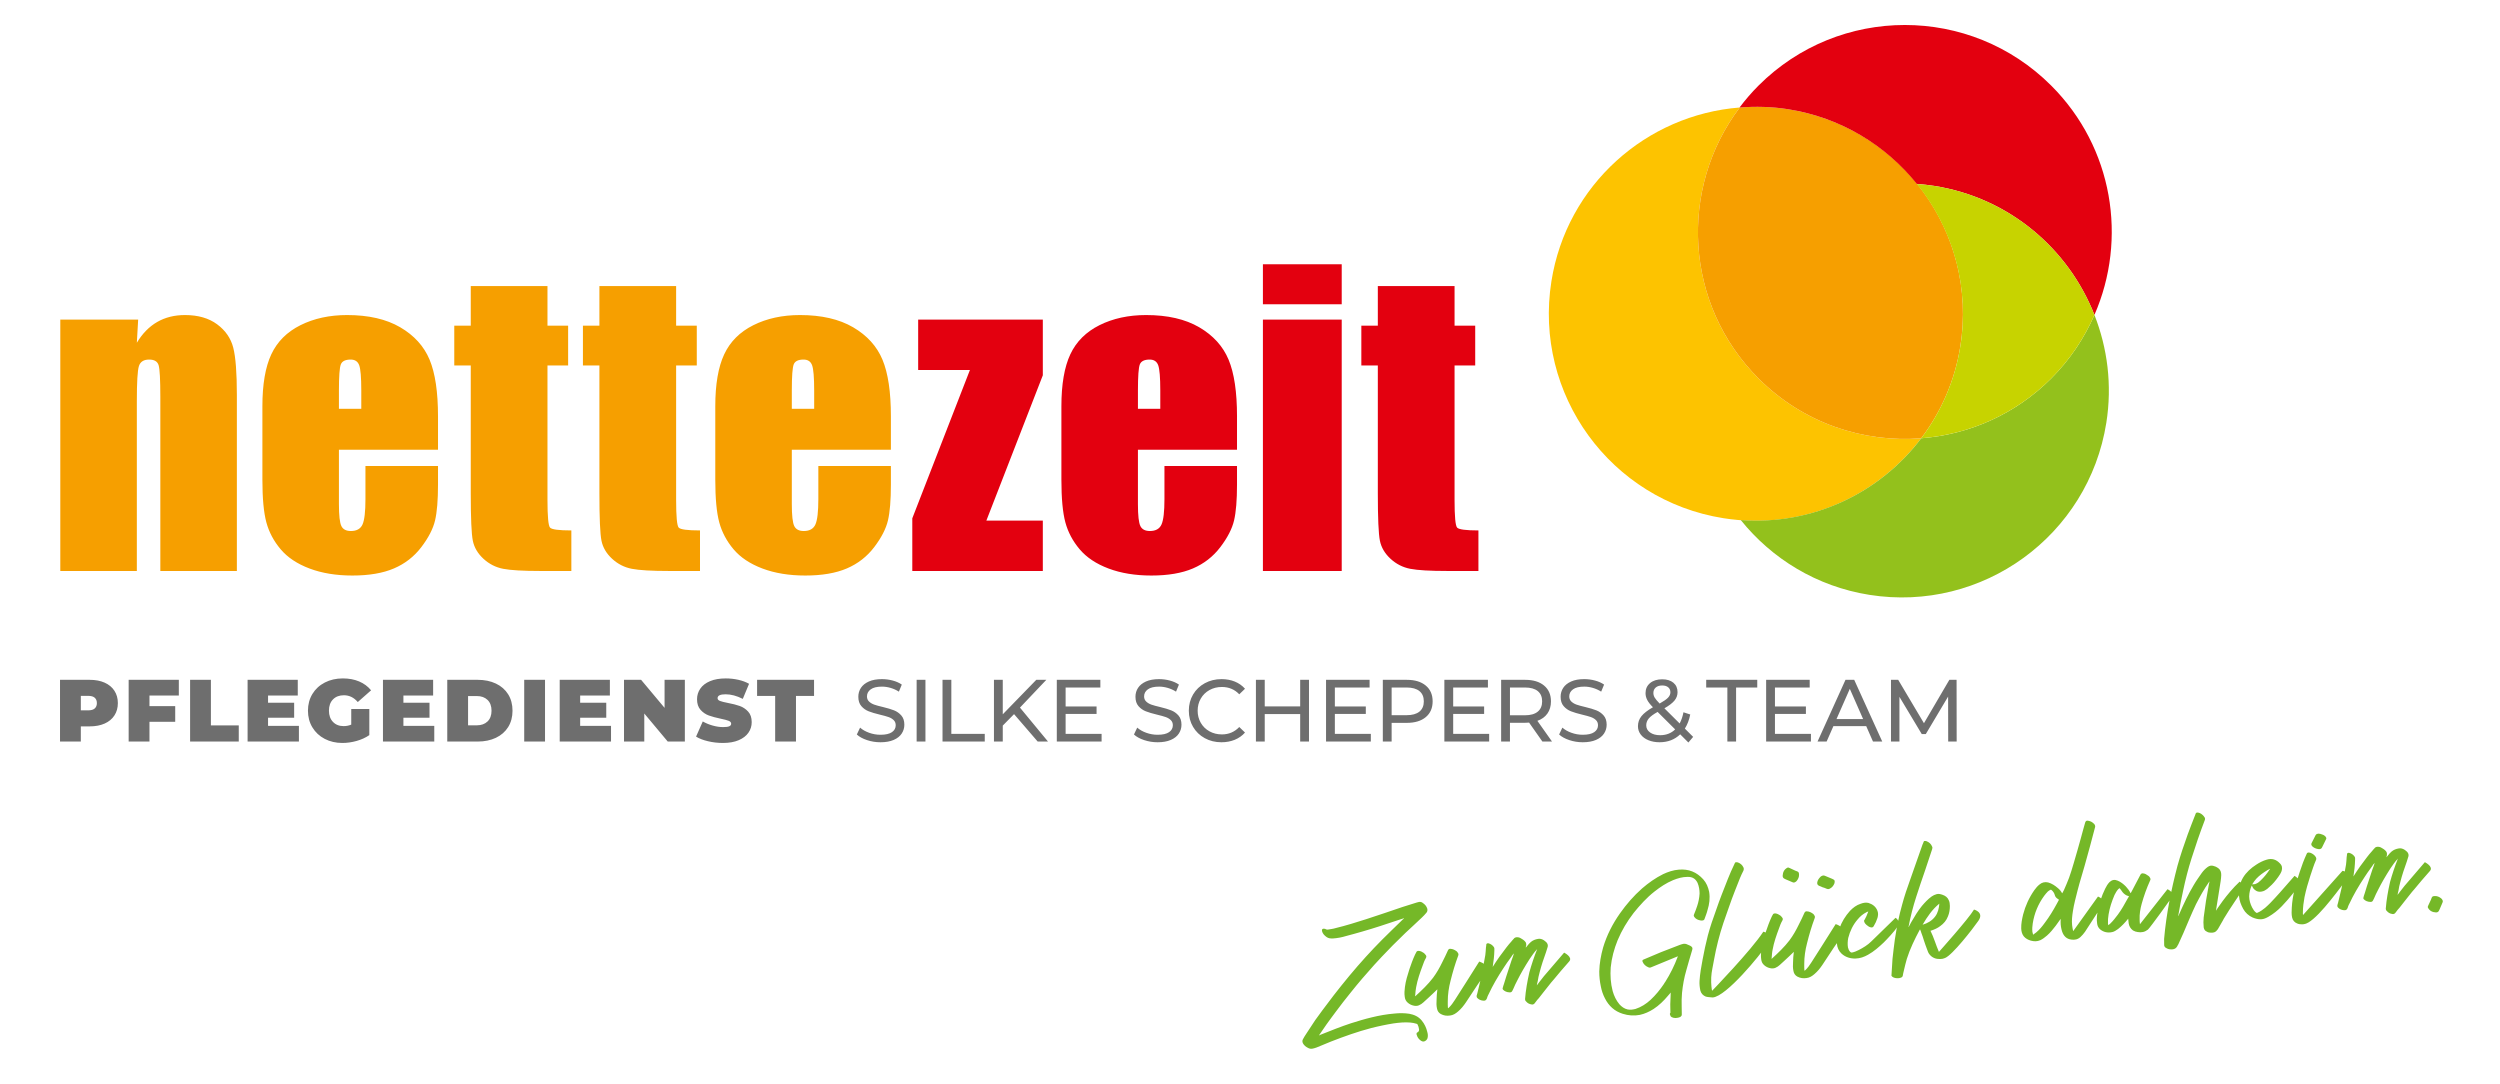 <?xml version="1.0" encoding="UTF-8" standalone="no"?><!DOCTYPE svg PUBLIC "-//W3C//DTD SVG 1.1//EN" "http://www.w3.org/Graphics/SVG/1.1/DTD/svg11.dtd"><svg width="100%" height="100%" viewBox="0 0 1772 768" version="1.1" xmlns="http://www.w3.org/2000/svg" xmlns:xlink="http://www.w3.org/1999/xlink" xml:space="preserve" xmlns:serif="http://www.serif.com/" style="fill-rule:evenodd;clip-rule:evenodd;stroke-linejoin:round;stroke-miterlimit:2;"><path d="M995.16,650.834l0.012,0.125c-0.125,0.012 -0.112,0.137 -0.221,0.275c-0.583,0.437 -1.166,0.875 -1.612,1.425c-4.554,4.5 -9.246,8.887 -13.675,13.375c-3.971,4.062 -7.829,7.987 -11.542,12.15c-4.054,4.446 -7.975,9.004 -11.771,13.554c-3.796,4.546 -7.341,9.062 -11,13.721c-2.658,3.421 -5.3,6.966 -7.941,10.512c-1.767,2.325 -3.521,4.771 -5.167,7.079c-2.171,3.246 -4.342,6.488 -6.392,9.721c-0.875,1.221 -1.616,2.559 -2.354,3.892c-0.533,0.933 -0.425,1.929 0.05,2.883c0.779,1.429 2.017,2.429 3.475,3.154c1.071,0.642 2.354,0.884 3.696,0.492c0.858,-0.217 1.712,-0.429 2.558,-0.771c3.375,-1.358 6.863,-2.858 10.238,-4.216c9.3,-3.617 18.746,-7 28.408,-9.521c2.696,-0.663 5.267,-1.309 7.975,-1.846c2.583,-0.521 5.171,-1.046 7.767,-1.442c3.962,-0.546 7.941,-0.962 11.875,-0.621c1.516,0.092 3.062,0.434 4.616,0.896c0.138,0.113 0.4,0.209 0.538,0.321c0.629,1.192 1.008,2.408 1.137,3.65c0.105,0.996 -0.329,1.671 -1.158,2.133c-0.483,0.175 -0.692,0.575 -0.642,1.075c0.025,0.246 0.067,0.621 0.217,0.855c0.429,1.716 1.571,2.979 2.929,3.966c1.35,0.863 2.467,0.746 3.617,-0.254c0.458,-0.425 0.904,-0.975 1.075,-1.746c0.354,-1.421 0.208,-2.787 -0.183,-4.129c-0.7,-3.071 -1.992,-5.825 -4.009,-8.25c-2.304,-2.775 -5.329,-4.092 -8.791,-4.733c-3.446,-0.517 -6.967,-0.525 -10.45,-0.159c-5.48,0.45 -10.788,1.388 -16.18,2.705c-4.904,1.145 -9.77,2.662 -14.641,4.179c-7.288,2.4 -14.525,5.296 -21.759,8.196c-0.237,0.15 -0.595,0.312 -0.954,0.475c0.096,-0.259 0.221,-0.275 0.209,-0.396c1.629,-2.434 3.37,-5.004 5.12,-7.454c2.2,-2.996 4.388,-6.113 6.6,-8.988c3.409,-4.629 6.955,-9.15 10.513,-13.546c5.329,-6.716 10.929,-13.212 16.667,-19.6c1.808,-1.946 3.612,-3.896 5.416,-5.846c2.6,-2.787 5.209,-5.45 7.821,-8.112c2.958,-2.95 5.917,-5.9 8.888,-8.725c3.883,-3.675 7.908,-7.242 11.67,-10.904c1.15,-1 2.155,-2.238 3.167,-3.35c0.792,-0.838 0.938,-1.859 0.696,-2.963c-0.571,-1.825 -1.708,-3.087 -3.329,-4.175c-0.688,-0.554 -1.584,-0.712 -2.454,-0.621c-0.609,0.188 -1.105,0.242 -1.717,0.434c-3.4,1.108 -6.817,2.096 -10.217,3.208c-8.491,2.904 -16.983,5.808 -25.616,8.6c-7.05,2.25 -14.23,4.513 -21.584,6.292c-1.825,0.566 -3.687,0.762 -5.662,1.096c-0.375,0.037 -0.884,-0.034 -1.284,-0.242c-0.275,-0.221 -0.8,-0.421 -1.17,-0.379c-1.284,-0.242 -1.838,0.446 -1.584,1.675c0.442,1.837 1.704,3.087 3.204,4.187c1.363,0.988 2.88,1.079 4.509,1.034c3.246,-0.217 6.325,-0.792 9.366,-1.738c3.913,-1.042 7.825,-2.079 11.725,-3.246c8.296,-2.379 16.555,-5.133 24.684,-7.871c1.579,-0.541 3.046,-0.95 4.621,-1.491m53.32,30.716l-9.695,15.346c-2.48,3.904 -4.963,7.813 -7.555,11.854c-1.295,2.021 -2.604,3.917 -4.433,5.617c-0.125,0.017 -0.237,0.154 -0.35,0.292c-0.025,-0.25 -0.162,-0.363 -0.175,-0.488c-0.021,-1.379 -0.175,-2.871 -0.083,-4.387c-0.013,-4.9 0.721,-9.879 1.975,-14.663c1.5,-6.062 3.262,-12.029 5.421,-17.787c0.295,-0.784 0.229,-1.404 -0.346,-2.1c-0.163,-0.359 -0.45,-0.704 -0.725,-0.929c-1.363,-0.988 -2.696,-1.725 -4.463,-1.792c-0.633,-0.058 -1.241,0.129 -1.662,0.929c-1.329,2.904 -2.654,5.808 -4.121,8.6c-1.858,3.842 -3.979,7.583 -6.513,10.992c-3.645,4.779 -7.987,8.883 -12.345,12.858c-0.113,0.138 -0.238,0.15 -0.35,0.288c-0.038,-0.371 -0.05,-0.496 0.05,-0.759c0.175,-1.904 0.229,-3.791 0.654,-5.725c0.954,-5.25 2.696,-10.212 4.562,-15.183c0.671,-1.954 1.359,-3.788 2.321,-5.396c0.421,-0.8 0.479,-1.433 0.042,-2.017c-0.438,-0.579 -0.879,-1.162 -1.425,-1.608c-1.088,-0.767 -2.284,-1.392 -3.554,-1.512c-0.884,-0.034 -1.617,0.17 -1.896,1.079c-0.321,0.537 -0.642,1.075 -0.838,1.596c-1.537,3.304 -2.804,6.829 -3.954,10.22c-1.321,4.159 -2.646,8.321 -3.196,12.65c-0.262,2.292 -0.525,4.58 -0.15,6.93c0.184,1.741 0.825,3.054 2.071,4.179c1.25,1.125 2.708,1.854 4.379,2.179c1.159,0.258 2.413,0.25 3.617,-0.254c1.204,-0.504 2.258,-1.242 3.175,-2.092c2.287,-2.125 4.592,-4.129 6.758,-6.242c1.025,-0.987 2.054,-1.975 3.079,-2.962c0.017,0.125 0.017,0.125 0.03,0.25c-0.263,2.287 -0.525,4.579 -0.525,6.967c-0.15,2.154 -0.18,4.291 0.291,6.379c0.309,1.725 1.196,3.016 2.671,3.866c2.133,1.159 4.296,1.434 6.646,1.063c2.112,-0.225 3.996,-1.429 5.608,-2.854c2.192,-1.863 3.971,-4.063 5.6,-6.496c2.717,-4.054 5.309,-8.096 8.021,-12.154c0,0 1.742,-2.571 5.779,-8.4c4.163,-5.842 -4.396,-8.334 -4.396,-8.334m60.175,-6.325l-14.329,16.713c-1.1,1.5 -2.212,2.871 -3.325,4.246c-0.429,0.675 -1.112,1.375 -1.541,2.046l-0.238,0.154l0.113,-0.138c0.154,-0.9 0.312,-1.796 0.595,-2.704c0.275,-2.167 0.813,-4.233 1.346,-6.3c1.246,-4.904 2.875,-9.729 4.534,-14.3c0.391,-1.046 0.758,-2.342 1.22,-3.9c0.259,-1.158 -0.108,-2.25 -0.958,-3.167c-0.687,-0.554 -1.112,-1.012 -1.787,-1.445c-1.346,-0.863 -2.767,-1.217 -4.121,-0.95c-1.975,0.333 -3.663,1.016 -5.05,2.166c-0.917,0.85 -1.834,1.7 -2.821,3.063c-0.225,0.275 -0.446,0.55 -0.667,0.821l-0.1,0.262c-0.037,-0.371 0.046,-0.758 0.021,-1.008c0.233,-0.15 0.221,-0.271 0.208,-0.396c0.159,-0.896 0.08,-1.642 -0.25,-2.363c-0.6,-0.941 -1.575,-1.845 -2.908,-2.583c-0.675,-0.433 -1.487,-0.975 -2.629,-1.108c-1.146,-0.129 -2.004,0.083 -2.696,0.662c-0.112,0.138 -0.208,0.396 -0.333,0.409c-0.459,0.429 -0.684,0.7 -1.017,1.112l-0.554,0.688c-1.238,1.387 -2.588,2.912 -3.683,4.408c-3.438,4.383 -6.613,8.867 -9.3,13.171c-0.113,0.137 -0.221,0.275 -0.209,0.396c-0.125,0.016 -0.125,0.016 -0.112,0.137l-0.013,-0.121c0.604,-3.837 1.067,-7.779 1.159,-11.687l-0.013,-0.121c0.046,-0.763 0.104,-1.396 -0.346,-2.104c-0.887,-1.288 -2.112,-2.163 -3.671,-2.629c-0.262,-0.096 -0.633,-0.059 -0.883,-0.034c-0.371,0.042 -0.717,0.329 -0.804,0.713c-0.046,0.762 -0.092,1.521 -0.263,2.291c-0.066,1.767 -0.254,3.546 -0.445,5.325c-1.23,7.417 -2.684,15.113 -4.634,22.859c-0.354,1.421 -0.596,2.7 -0.962,3.996c-0.184,0.65 -0.367,1.295 -0.55,1.941c-0.059,0.638 -0.009,1.134 0.554,1.704c0.987,1.025 2.308,1.642 4.087,1.834c1.396,0.104 1.992,-0.213 2.605,-1.534c0.075,-0.508 0.408,-0.92 0.479,-1.433c0.183,-0.646 0.629,-1.196 0.825,-1.721c2.766,-5.946 6.271,-12.091 10.933,-19.121c1.296,-2.02 2.829,-4.191 4.263,-6.1c0.541,-0.812 1.32,-1.775 1.741,-2.57c0.346,-0.288 0.567,-0.563 0.679,-0.7c0.113,-0.138 0.096,-0.263 0.221,-0.275l0.013,0.125c-0.463,1.554 -1.05,3.125 -1.642,4.695c-1.237,3.775 -2.571,7.809 -3.808,11.584c-0.575,1.696 -1.017,3.5 -1.592,5.196c-0.404,0.92 -0.562,1.816 -0.842,2.729c-0.212,0.396 -0.158,0.896 0.13,1.241c1.137,1.263 2.845,1.963 4.858,2.005c0.883,0.033 1.467,-0.409 1.775,-1.067c0.196,-0.525 0.517,-1.063 0.725,-1.458c0.8,-1.971 1.833,-4.092 2.879,-6.084c2.392,-4.779 5.263,-9.729 8.717,-15.121c1.533,-2.17 3.037,-4.591 5.079,-6.691c-0.013,-0.125 0.112,-0.138 0.112,-0.138l0.109,-0.137l0.016,0.125c-0.125,0.012 -0.112,0.137 -0.112,0.137c-2.088,5.246 -3.9,10.717 -5.454,16.284c-1.459,6.437 -2.559,12.712 -3.038,18.92c0.067,0.621 0.117,1.117 0.667,1.563c1.012,1.275 2.35,2.017 4.004,2.217c0.263,0.1 0.508,0.075 0.633,0.062c0.621,-0.067 1.096,-0.367 1.43,-0.779c0.666,-0.825 1.208,-1.638 1.875,-2.463c0.333,-0.408 0.791,-0.833 1.125,-1.245c1.1,-1.5 2.325,-3.013 3.437,-4.384c1.892,-2.337 3.558,-4.396 5.325,-6.721c0.683,-0.7 1.238,-1.383 1.904,-2.208c1.434,-1.912 8.384,-9.929 10.967,-12.842c2.571,-3.033 -3.663,-6.15 -3.663,-6.15m75.609,28.25c-0.113,0.138 -0.084,0.384 -0.071,0.509c-0.1,2.65 -0.213,5.175 -0.308,7.825c-0.055,1.891 0.141,3.754 0.104,5.771c0.012,0.125 0.037,0.37 -0.088,0.383c-0.333,0.412 -0.404,0.925 -0.104,1.396c0.013,0.125 0.163,0.358 0.175,0.483c0.054,0.496 0.467,0.829 1.004,1.15c0.796,0.421 1.692,0.579 2.7,0.596c1.121,-0.117 2.113,-0.221 3.192,-0.713c0.708,-0.45 1.279,-1.012 1.187,-1.883c-0.075,-1.875 -0.008,-3.642 -0.079,-5.521c-0.091,-3.258 -0.058,-6.529 0.238,-9.7c0.558,-5.462 1.5,-10.841 3.075,-16.162c1.271,-4.654 2.666,-9.325 4.058,-13.996c0.479,-1.433 0.4,-2.179 -0.946,-3.046c-0.275,-0.221 -0.537,-0.321 -0.8,-0.417c-0.783,-0.295 -1.583,-0.712 -2.366,-1.008c-0.646,-0.183 -1.284,-0.242 -1.905,-0.175c-0.979,0.225 -1.837,0.442 -2.683,0.783c-4.467,1.725 -8.937,3.455 -13.404,5.18c-4.096,1.687 -8.179,3.5 -12.275,5.187c-0.842,0.338 -0.942,0.6 -0.713,1.579c0.83,1.925 2.217,3.163 4.188,3.963c0.658,0.304 1.404,0.229 2,-0.088c6.146,-2.529 12.287,-5.062 18.429,-7.591c0.125,-0.013 0.25,-0.025 0.363,-0.163c0.025,0.246 0.037,0.371 -0.088,0.383c-2.354,6.284 -5.258,12.117 -8.812,17.771c-0.334,0.409 -0.88,1.221 -0.867,1.346c-2.825,4.192 -5.938,8.038 -9.604,11.442c-3.096,2.837 -6.629,5.096 -10.638,6.396c-1.837,0.445 -3.691,0.762 -5.621,0.337c-2.316,-0.508 -4.225,-1.942 -5.787,-3.662c-2.304,-2.775 -3.763,-5.888 -4.75,-9.305c-1.458,-5.504 -1.796,-11.12 -1.392,-16.82c0.675,-6.734 2.396,-13.071 4.892,-19.238c2.912,-6.971 6.758,-13.404 11.404,-19.425c4.45,-5.496 9.175,-10.767 14.75,-15.121c4.063,-3.191 8.292,-6.025 13.104,-8.041c3.379,-1.359 6.667,-2.334 10.313,-2.338c3.383,-0.104 5.666,1.288 7.108,4.279c1.008,2.409 1.408,5.004 1.421,7.517c-0.183,3.037 -0.754,5.987 -1.708,8.85c-0.663,2.083 -1.463,4.05 -2.259,6.021c-0.308,0.658 -0.116,1.266 0.321,1.85c1.025,1.4 2.471,2.004 4.142,2.329c0.383,0.087 0.896,0.158 1.391,0.104c0.621,-0.062 1.23,-0.254 1.538,-0.912c0.771,-2.221 1.683,-4.325 2.204,-6.517c1.325,-4.163 1.875,-8.492 1.154,-12.942c-0.725,-3.316 -1.921,-6.333 -4.2,-8.858c-4.687,-5.163 -10.333,-7.458 -17.308,-6.85c-3.867,0.279 -7.629,1.554 -11.1,3.175c-5.496,2.717 -10.404,6.246 -14.9,10.112c-5.979,5.28 -11.138,11.225 -15.729,17.742c-5.25,7.463 -9.313,15.429 -11.917,24.125c-1.554,5.567 -2.596,11.204 -2.737,17.004c-0.009,3.517 0.37,7.121 1.108,10.563c0.562,2.958 1.483,5.754 2.904,8.491c2.7,5.375 6.875,9.209 12.717,10.984c3.9,1.221 7.954,1.55 12.016,0.746c3.442,-0.738 6.68,-2.209 9.742,-4.167c3.879,-2.542 7.183,-5.779 10.2,-9.367c0.683,-0.7 1.35,-1.525 2.017,-2.346m65.587,-43.091c-8.429,13.079 -36.316,41.9 -36.316,41.9c-0.125,0.012 -0.871,-4.688 -0.621,-9.488c0.191,-4.166 1.279,-8.179 1.966,-12.396c1.584,-8.837 3.8,-17.62 6.667,-26.216c2.725,-7.575 5.188,-15.246 8.171,-22.725c1.192,-3.017 2.383,-6.029 3.571,-9.046c0.687,-1.833 1.637,-3.567 2.462,-5.288c0.296,-0.783 0.342,-1.541 0.013,-2.262c-0.817,-1.8 -2.192,-2.913 -4.021,-3.6c-0.388,-0.083 -0.758,-0.046 -1.271,-0.117c-0.371,0.038 -0.608,0.188 -0.817,0.588c-0.087,0.387 -0.308,0.662 -0.404,0.925c-1.65,3.437 -3.175,6.866 -4.562,10.404c-2.875,7.342 -5.871,14.696 -8.359,22.121c-2.145,5.879 -4.17,11.75 -5.791,17.825c-1.417,5.679 -2.704,11.346 -3.734,17.108c-0.97,5.129 -1.841,9.996 -2.175,15.183c-0.137,2.275 0.113,4.638 0.596,6.85c0.596,2.075 1.871,3.45 3.838,4.246c1.433,0.479 4.704,0.513 4.966,0.609c9.596,-0.755 33.33,-29.642 38.859,-38.017c4.666,-7.025 -3.038,-8.604 -3.038,-8.604m51.296,-5.392l-9.696,15.35c-2.479,3.904 -4.962,7.808 -7.55,11.85c-1.296,2.021 -2.608,3.921 -4.437,5.621c-0.125,0.012 -0.238,0.15 -0.346,0.287c-0.029,-0.25 -0.167,-0.358 -0.179,-0.483c-0.017,-1.383 -0.175,-2.871 -0.084,-4.392c-0.012,-4.9 0.721,-9.879 1.98,-14.658c1.495,-6.067 3.258,-12.033 5.416,-17.787c0.296,-0.788 0.229,-1.409 -0.346,-2.1c-0.162,-0.363 -0.45,-0.709 -0.725,-0.93c-1.358,-0.987 -2.695,-1.729 -4.462,-1.795c-0.633,-0.059 -1.242,0.133 -1.663,0.929c-1.325,2.904 -2.654,5.808 -4.12,8.604c-1.859,3.837 -3.98,7.579 -6.513,10.987c-3.646,4.784 -7.987,8.884 -12.346,12.863c-0.112,0.137 -0.237,0.15 -0.346,0.287c-0.041,-0.375 -0.054,-0.5 0.046,-0.758c0.175,-1.904 0.229,-3.796 0.654,-5.725c0.955,-5.254 2.696,-10.212 4.563,-15.183c0.675,-1.959 1.362,-3.788 2.321,-5.4c0.421,-0.796 0.479,-1.429 0.041,-2.013c-0.437,-0.583 -0.875,-1.166 -1.425,-1.608c-1.087,-0.767 -2.283,-1.396 -3.554,-1.513c-0.883,-0.033 -1.616,0.167 -1.896,1.08c-0.32,0.533 -0.641,1.07 -0.837,1.595c-1.538,3.305 -2.8,6.83 -3.954,10.217c-1.321,4.163 -2.646,8.321 -3.196,12.654c-0.263,2.288 -0.521,4.579 -0.15,6.925c0.183,1.742 0.825,3.059 2.075,4.184c1.246,1.125 2.708,1.85 4.375,2.179c1.158,0.254 2.412,0.25 3.617,-0.254c1.204,-0.505 2.258,-1.242 3.175,-2.096c2.287,-2.125 4.591,-4.125 6.758,-6.238c1.029,-0.987 2.054,-1.975 3.083,-2.962c0.013,0.121 0.013,0.121 0.025,0.246c-0.262,2.291 -0.525,4.579 -0.525,6.966c-0.15,2.154 -0.179,4.292 0.292,6.379c0.308,1.73 1.2,3.017 2.671,3.867c2.133,1.158 4.296,1.433 6.646,1.063c2.112,-0.221 4,-1.425 5.608,-2.85c2.192,-1.867 3.971,-4.063 5.6,-6.496c2.717,-4.059 5.308,-8.1 8.025,-12.154c0,0 1.737,-2.571 5.775,-8.4c4.162,-5.842 -4.396,-8.338 -4.396,-8.338m42.438,-4.458c0,0 -13.909,13.525 -17.213,16.766c-2.5,2.521 -5.812,4.505 -8.912,6.088c-1.55,0.792 -3.117,1.458 -4.717,1.754c-0.621,0.063 -1.021,-0.146 -1.446,-0.604c-0.712,-0.804 -1.204,-1.883 -1.446,-2.992c-0.358,-2.221 -0.221,-4.5 0.179,-6.679c1.242,-4.904 3.409,-9.404 6.659,-13.142c1.783,-2.195 3.862,-3.925 6.366,-5.191c0.363,-0.163 0.721,-0.329 1.205,-0.504c-0.084,0.387 -0.184,0.645 -0.292,0.783c-0.688,1.833 -1.388,3.542 -2.35,5.15c-0.458,0.425 -0.408,0.921 -0.229,1.408c0.35,0.967 0.929,1.659 1.612,2.217c0.963,0.779 1.788,1.446 2.946,1.7c1.033,0.271 1.754,-0.058 2.171,-0.854c1.075,-1.75 1.996,-3.729 2.658,-5.813c0.45,-1.679 0.654,-3.333 -0.025,-5.021c-1.058,-2.908 -3.383,-4.675 -6.371,-5.616c-1.808,-0.438 -3.658,-0.117 -5.47,0.575c-3.042,0.95 -5.484,2.837 -7.634,5.075c-3.266,3.612 -5.846,7.779 -7.487,12.475c-1.275,3.404 -2.042,6.875 -1.775,10.616c0.175,2.875 1.321,5.392 3.408,7.309c2.771,2.475 6.271,3.491 9.904,3.358c3.134,-0.075 6.038,-1.137 8.767,-2.679c4.154,-2.321 7.721,-5.463 11.15,-8.713c1.817,-1.825 7.721,-7.85 9.742,-11.329c2.341,-4.016 -1.4,-6.137 -1.4,-6.137m55.612,-5.846c-3.833,6.562 -24.871,30.012 -24.871,30.012c-2.15,-4.925 -3.583,-10.179 -5.971,-14.958c0.238,-0.15 0.363,-0.162 0.609,-0.187c2.187,-0.734 4.471,-1.73 6.329,-3.18c2.454,-1.766 4.358,-3.975 5.437,-6.854c1.009,-2.371 1.367,-4.921 1.355,-7.433c-0.021,-1.379 -0.175,-2.871 -0.805,-4.063c-0.841,-2.045 -2.466,-3.133 -4.42,-3.808c-1.434,-0.479 -2.73,-0.846 -4.196,-0.437c-1.338,0.391 -2.421,0.883 -3.471,1.62c-2.692,1.917 -4.829,4.28 -6.958,6.763c-2.78,3.433 -5.134,7.329 -7.367,11.208c-0.629,1.196 -1.379,2.404 -1.996,3.725l-0.137,-0.108c0.125,-0.013 0.112,-0.138 0.1,-0.263c1.379,-7.183 3.158,-14.158 5.437,-21.183c1.996,-6.117 3.992,-12.233 6.125,-18.237c1.717,-5.209 3.433,-10.417 5.158,-15.5c0.184,-0.646 0.242,-1.28 -0.058,-1.75c-0.692,-1.813 -2.079,-3.05 -3.787,-3.75c-0.4,-0.213 -0.909,-0.284 -1.405,-0.23c-0.387,-0.087 -0.733,0.2 -0.82,0.588c-0.184,0.646 -0.488,1.308 -0.796,1.971c-2.909,8.221 -5.8,16.566 -8.704,24.791c-2.15,5.88 -4.159,11.875 -5.784,17.95c-2.296,8.034 -3.821,16.238 -5.1,24.417c-0.646,4.592 -1.158,9.296 -1.683,13.875c-0.229,3.796 -0.471,7.463 -0.7,11.258c-0.196,0.525 0.104,0.996 0.517,1.33c0.55,0.445 1.208,0.75 1.983,0.92c1.279,0.242 2.675,0.35 4.004,-0.166c0.729,-0.204 1.313,-0.642 1.483,-1.413c0.255,-1.158 0.375,-2.429 0.755,-3.6c0.704,-2.837 1.287,-5.666 2.133,-8.391c2.262,-7.15 5.575,-13.909 9.037,-20.434c0.113,-0.137 0.221,-0.271 0.334,-0.408c0.341,0.842 0.666,1.562 0.883,2.421c0.679,1.687 1.25,3.512 1.817,5.337c0.733,2.184 1.466,4.371 2.321,6.542c0.379,1.217 0.883,2.421 1.612,3.35c2.025,2.55 4.629,3.408 7.638,3.346c1.258,-0.009 2.362,-0.25 3.441,-0.742c5.188,-2.05 19.475,-20.396 23.621,-26.358c4.263,-6.104 -3.1,-7.971 -3.1,-7.971m-36.446,10.742c3.304,-5.625 6.896,-10.905 11.875,-14.946c-0.279,3.296 -0.95,6.508 -3.05,9.246c-2.212,2.87 -5.287,4.7 -8.825,5.7m109.904,-24.496c1.513,-5.938 3.509,-12.054 4.963,-17.363c2.833,-10.1 4.921,-17.733 7.421,-27.421c0.183,-0.65 -0.171,-1.616 -0.734,-2.187c-1.262,-1.25 -2.333,-1.892 -4.125,-2.204c-0.895,-0.159 -1.654,-0.204 -2.145,1.104c-0.905,3.362 -1.58,5.321 -3.188,11.521c-1.892,7.112 -2.762,9.591 -4.962,17.362c-0.93,3.113 -2.509,8.434 -3.305,10.4c-1.095,2.754 -2.383,6.034 -3.612,8.675c-0.421,0.8 -0.842,1.596 -1.258,2.396c-0.013,-0.125 -0.025,-0.25 -0.15,-0.237c-0.78,-1.425 -1.78,-2.575 -3.017,-3.58c-2.075,-1.791 -4.233,-3.2 -6.821,-3.929c-2.317,-0.512 -4.279,-0.054 -6.012,1.384c-1.513,1.166 -2.625,2.537 -3.725,4.037c-3.717,5.292 -6.375,11.1 -7.984,17.3c-0.779,3.35 -1.446,6.563 -1.341,9.946c0.083,2 0.541,3.967 1.841,5.587c1.288,1.5 3.025,2.446 4.967,2.996c2.329,0.638 4.467,0.663 6.75,-0.333c1.675,-0.804 3.187,-1.967 4.687,-3.254c2.3,-2.004 4.305,-4.475 6.184,-6.934c1.208,-1.637 2.296,-3.258 3.504,-4.895c0.079,0.745 0.021,1.383 -0.025,2.141c0,2.388 0.358,4.613 1.104,6.921c1.071,3.029 3.063,5.208 6.496,5.6c2.429,0.375 4.637,-0.108 6.471,-1.808c1.262,-1.142 2.262,-2.375 3.25,-3.738c1.312,-1.896 11.8,-18.079 12.875,-19.825c1.575,-2.933 -3.684,-5.146 -3.684,-5.146c0,0 -16.983,23.78 -17.537,24.467c-0.013,-0.125 -0.15,-0.237 -0.15,-0.237c-0.267,-1.355 -0.525,-2.584 -0.667,-3.95c-0.354,-3.355 0.054,-6.667 0.584,-9.992c0.733,-4.975 2.112,-9.771 3.345,-14.804m-14.812,9.729c-2.525,4.662 -5.204,9.092 -8.404,13.325c-1.863,2.583 -3.754,4.917 -6.184,6.933c-0.691,0.575 -1.4,1.025 -2.216,1.613c-0.079,-0.746 -0.271,-1.354 -0.459,-1.963c-0.22,-2.112 -0.058,-4.137 0.242,-6.058c1.133,-7.154 3.838,-13.725 8.125,-19.579c0.763,-1.084 1.667,-2.059 2.571,-3.034c0.458,-0.425 1.054,-0.737 1.758,-1.191c0.238,-0.15 0.496,-0.05 0.759,0.046c1.237,1.004 1.991,2.179 2.383,3.52c0.242,1.105 0.829,1.925 1.779,2.58c0.396,0.208 0.808,0.541 1.221,0.875c-0.529,0.937 -1.046,1.995 -1.575,2.933m78.475,-10.388l-19.513,24.8c-0.12,-1.12 -0.237,-2.237 -0.229,-3.37c-0.146,-3.755 0.471,-7.463 1.471,-11.088c1.554,-5.567 3.492,-11.05 5.938,-16.458c0.333,-0.413 0.408,-0.925 0.216,-1.534c-0.325,-0.716 -0.779,-1.425 -1.45,-1.858c-1.225,-0.875 -2.312,-1.642 -3.829,-1.733c-0.633,-0.059 -1.242,0.133 -1.675,0.804c-1.996,3.729 -3.867,7.446 -5.862,11.175c-0.309,0.658 -0.742,1.333 -1.159,2.133c-0.012,-0.125 -0.025,-0.25 -0.15,-0.237c-0.804,-1.675 -1.971,-3.188 -3.246,-4.559c-1.687,-1.708 -3.608,-3.266 -5.841,-4.162c-2.104,-0.913 -3.959,-0.592 -5.679,0.971c-1.359,1.4 -2.321,3.012 -3.146,4.733c-2.588,5.296 -4.4,10.767 -5.413,16.654c-0.487,2.563 -0.708,5.225 -0.296,7.95c0.167,1.613 0.838,3.179 2.209,4.292c2.475,2 5.425,2.571 8.491,1.871c1.48,-0.279 2.88,-1.309 4.167,-2.196c2.554,-2.029 4.817,-4.404 6.933,-7.013c0.109,-0.137 0.221,-0.275 0.221,-0.275c0.117,1.117 0.221,2.113 0.338,3.23c0.35,2.1 1.275,3.762 3.05,5.087c1.071,0.638 2.241,1.021 3.387,1.15c2.688,0.471 5.025,-0.025 7.229,-1.767c1.613,-1.425 16.196,-21.683 17.059,-23.029c1.775,-3.454 -3.221,-5.571 -3.221,-5.571m-28.213,6.613c-2.108,3.862 -4.325,7.867 -6.97,11.412c-1.655,2.188 -3.309,4.371 -5.363,6.346c-0.35,0.288 -0.929,0.725 -1.387,1.15c-0.055,-0.496 -0.205,-0.729 -0.242,-1.104c-0.1,-2.125 0.037,-4.404 0.437,-6.583c0.759,-4.729 2.292,-9.288 4.209,-13.763c0.729,-1.458 1.579,-2.929 2.704,-4.179c0.233,-0.15 0.471,-0.3 0.583,-0.437c0.121,-0.013 0.234,-0.15 0.359,-0.167c0.437,0.583 0.875,1.167 1.312,1.75c0.917,1.537 2.167,2.662 3.625,3.387c0.525,0.196 1.171,0.38 1.696,0.575c-0.321,0.538 -0.642,1.075 -0.963,1.613m79.371,-11.988c-9.604,9.05 -16.696,20.48 -16.808,20.617c0.1,-0.262 1.833,-11.25 2.654,-16.617c0.442,-2.937 1.025,-5.762 1.1,-8.662c0.038,-2.013 -0.517,-3.717 -2.154,-4.925c-1.083,-0.767 -2.146,-1.283 -3.304,-1.538c-1.429,-0.479 -2.784,-0.212 -4.075,0.68c-1.634,1.179 -2.996,2.575 -4.209,4.212c-1.962,2.846 -4.05,5.704 -5.75,8.646c-3.958,6.575 -7.133,13.446 -10.279,20.562c-0.212,0.4 -0.408,0.921 -0.604,1.446l-0.137,-0.112c0.112,-0.138 0.1,-0.263 0.083,-0.384c1.029,-5.766 2.058,-11.529 3.346,-17.195c1.679,-7.967 3.629,-15.713 6.087,-23.388c2.829,-8.967 5.904,-17.962 9.259,-26.733c0.308,-0.663 0.366,-1.296 0.037,-2.017c-0.162,-0.358 -0.45,-0.704 -0.737,-1.054c-1,-1.15 -2.238,-2.15 -3.905,-2.479c-1.145,-0.129 -1.629,0.046 -1.9,1.079c0.013,0.125 -0.112,0.137 -0.095,0.262c-1.892,4.721 -3.659,9.434 -5.43,14.142c-2.62,7.317 -5.125,14.617 -7.225,22.125c-4.491,17.063 -7.958,34.267 -9.5,51.9c0.005,1.254 0.013,2.513 0.034,3.892c-0.121,1.266 0.483,2.212 1.666,2.716c1.346,0.863 2.988,0.942 4.605,0.771c1.354,-0.266 2.295,-0.871 3.037,-2.204c0.208,-0.4 0.404,-0.921 0.738,-1.333c1.108,-2.629 2.337,-5.275 3.566,-7.917c2.929,-6.842 5.729,-13.671 8.917,-20.417c2.821,-5.45 5.762,-10.912 9.271,-15.804c0.112,-0.137 0.225,-0.275 0.333,-0.412l0.013,0.125c-0.167,0.771 -0.338,1.541 -0.509,2.316c-1.466,7.567 -2.671,15.234 -3.616,23c-0.246,2.413 -0.263,4.68 0,7.163c0.279,1.479 0.883,2.421 2.329,3.025c0.812,0.542 1.829,0.687 2.837,0.704c1.892,0.054 3.359,-0.35 4.442,-1.975l0.446,-0.546c1.062,-1.871 3.725,-6.425 3.933,-6.825l-0.012,-0.125c5.129,-8.583 11.587,-17.679 13.095,-20.1c2.355,-3.891 -1.579,-6.621 -1.579,-6.621m38.896,-4.087l-10.437,11.904c-0.68,0.7 -2.488,2.65 -3.155,3.475c-2.25,2.496 -4.625,5.008 -7.275,7.296c-1.62,1.304 -3.37,2.617 -5.416,3.462c-0.363,0.163 -0.609,0.188 -0.884,-0.033c-1.362,-0.987 -2.125,-2.292 -2.904,-3.717c-1.271,-2.504 -2.041,-5.062 -2.079,-7.825c0.083,-2.775 0.692,-5.35 1.825,-7.733c0.713,0.804 0.483,2.213 3.429,3.913c2.117,1.037 4.675,0.262 5.742,-0.35c1.192,-0.63 2.358,-1.505 3.258,-2.48c2.429,-2.016 4.434,-4.487 6.296,-7.07c0.988,-1.363 1.854,-2.709 2.442,-4.28c0.662,-2.079 0.341,-3.933 -1.196,-5.404c-2.55,-2.75 -5.679,-3.8 -9.329,-2.662c-2.684,0.783 -5.188,2.05 -7.421,3.541c-3.767,2.409 -7.1,5.396 -9.454,9.292c-2.342,4.017 -3.267,8.383 -2.784,12.983c0.217,3.246 1.413,6.263 2.971,9.113c1.542,2.729 3.767,4.758 6.671,6.087c1.971,0.8 3.913,1.35 6.038,1.25c1.879,-0.07 3.554,-0.875 5.216,-1.804c3.434,-1.996 6.567,-4.462 9.4,-7.4c1.017,-1.108 3.042,-3.333 4.059,-4.446c0,0 5.712,-6.633 8.108,-10.154c2.479,-3.904 -3.121,-6.958 -3.121,-6.958m-27.175,2.1c2.375,-2.513 5.063,-4.429 8.138,-6.258c0.47,-0.3 1.079,-0.492 1.55,-0.792c0.125,-0.013 0.125,-0.013 0.137,0.112c-0.112,0.138 -0.221,0.275 -0.333,0.413c-1.95,2.967 -3.729,5.167 -6.354,7.704c-1.025,0.988 -1.942,1.838 -3.88,2.546c0,0 -1.491,0.154 -2.112,0.221c0.862,-1.35 1.725,-2.696 2.854,-3.946m39.892,-22.917c1.112,1.013 2.421,1.504 3.704,1.746c0.508,0.071 0.896,0.158 1.267,0.117c0.87,-0.092 1.466,-0.404 1.87,-1.325c0.938,-1.859 1.859,-3.842 2.796,-5.7c0.209,-0.4 0.296,-0.784 -0.008,-1.254c-0.15,-0.238 -0.3,-0.471 -0.45,-0.709c-0.988,-1.025 -2.158,-1.408 -3.454,-1.771c-0.771,-0.17 -1.542,-0.341 -2.388,-0.004l-0.012,-0.121c-0.346,0.288 -0.834,0.463 -1.042,0.863c-1.046,1.996 -1.971,3.975 -3.017,5.971c-0.195,0.525 -0.141,1.021 0.159,1.491c0.275,0.225 0.425,0.459 0.575,0.696m21.291,17.242l-28,31.346c-0.062,-0.621 -0.129,-1.246 -0.083,-2.004c0.008,-3.517 0.5,-7.217 1.142,-10.675c1.079,-5.267 2.558,-10.325 4.175,-15.271c1.25,-3.65 2.362,-7.409 3.887,-10.838c0.417,-0.8 0.354,-1.421 0.025,-2.141c-0.625,-1.188 -1.587,-1.967 -2.662,-2.609c-0.671,-0.433 -1.459,-0.729 -2.217,-0.775c-0.883,-0.029 -1.367,0.146 -1.662,0.929c-1.942,4.23 -3.513,8.413 -4.934,12.838c-2.783,8.208 -5.166,16.629 -5.629,25.35c-0.125,2.4 -0.262,4.675 0.221,6.887c0.471,2.088 1.621,3.475 3.592,4.275c1.183,0.505 2.329,0.634 3.583,0.625c0.496,-0.05 0.871,-0.091 1.242,-0.129c7.333,-0.771 22.266,-21.316 28.791,-29.796c5.4,-7.229 -1.471,-8.012 -1.471,-8.012m58.359,-6.133l-14.329,16.712c-1.1,1.496 -2.213,2.871 -3.325,4.246c-0.43,0.671 -1.113,1.371 -1.542,2.046l-0.238,0.15l0.113,-0.138c0.158,-0.896 0.312,-1.791 0.596,-2.7c0.275,-2.166 0.812,-4.233 1.35,-6.3c1.241,-4.908 2.871,-9.729 4.529,-14.3c0.392,-1.05 0.758,-2.341 1.221,-3.9c0.258,-1.158 -0.109,-2.25 -0.959,-3.166c-0.687,-0.559 -1.112,-1.013 -1.787,-1.446c-1.346,-0.863 -2.767,-1.217 -4.121,-0.95c-1.975,0.333 -3.662,1.012 -5.05,2.166c-0.917,0.85 -1.833,1.7 -2.821,3.059c-0.221,0.275 -0.446,0.55 -0.666,0.825l-0.1,0.262c-0.038,-0.375 0.045,-0.758 0.02,-1.008c0.234,-0.15 0.221,-0.275 0.209,-0.4c0.158,-0.896 0.079,-1.642 -0.246,-2.363c-0.604,-0.941 -1.579,-1.841 -2.913,-2.583c-0.675,-0.429 -1.483,-0.975 -2.629,-1.104c-1.146,-0.133 -2.004,0.083 -2.696,0.658c-0.112,0.138 -0.208,0.4 -0.333,0.413c-0.458,0.425 -0.683,0.7 -1.017,1.112l-0.554,0.688c-1.237,1.387 -2.583,2.908 -3.683,4.408c-3.438,4.383 -6.608,8.863 -9.3,13.167c-0.113,0.137 -0.221,0.275 -0.208,0.4c-0.125,0.012 -0.125,0.012 -0.113,0.137l-0.012,-0.125c0.604,-3.833 1.066,-7.779 1.158,-11.683l-0.013,-0.125c0.046,-0.758 0.105,-1.392 -0.345,-2.1c-0.888,-1.288 -2.113,-2.167 -3.671,-2.629c-0.259,-0.1 -0.634,-0.059 -0.884,-0.034c-0.37,0.038 -0.716,0.325 -0.804,0.713c-0.046,0.758 -0.091,1.517 -0.262,2.292c-0.063,1.762 -0.254,3.545 -0.446,5.325c-1.229,7.416 -2.683,15.112 -4.633,22.854c-0.355,1.421 -0.596,2.704 -0.963,4c-0.183,0.646 -0.367,1.296 -0.55,1.941c-0.058,0.634 -0.008,1.134 0.554,1.7c0.988,1.03 2.313,1.646 4.092,1.834c1.392,0.104 1.987,-0.209 2.604,-1.529c0.071,-0.513 0.404,-0.925 0.475,-1.434c0.183,-0.646 0.629,-1.196 0.825,-1.721c2.771,-5.945 6.271,-12.095 10.938,-19.12c1.295,-2.021 2.825,-4.192 4.258,-6.105c0.542,-0.808 1.321,-1.77 1.742,-2.57c0.345,-0.288 0.566,-0.563 0.679,-0.7c0.112,-0.138 0.1,-0.263 0.221,-0.275l0.016,0.125c-0.466,1.558 -1.054,3.129 -1.646,4.695c-1.237,3.775 -2.57,7.813 -3.808,11.588c-0.575,1.696 -1.012,3.5 -1.592,5.196c-0.404,0.921 -0.562,1.816 -0.841,2.725c-0.213,0.4 -0.159,0.896 0.129,1.246c1.137,1.262 2.846,1.962 4.862,2c0.88,0.033 1.463,-0.405 1.771,-1.067c0.196,-0.521 0.517,-1.058 0.725,-1.458c0.8,-1.967 1.834,-4.088 2.879,-6.084c2.392,-4.775 5.263,-9.725 8.717,-15.116c1.533,-2.171 3.038,-4.592 5.079,-6.692c-0.012,-0.125 0.113,-0.138 0.113,-0.138l0.112,-0.137l0.013,0.125c-0.125,0.012 -0.113,0.137 -0.113,0.137c-2.087,5.246 -3.9,10.717 -5.454,16.284c-1.458,6.437 -2.558,12.708 -3.037,18.916c0.066,0.625 0.116,1.121 0.666,1.567c1.017,1.275 2.35,2.013 4.004,2.217c0.263,0.1 0.513,0.071 0.634,0.058c0.625,-0.062 1.096,-0.367 1.429,-0.779c0.667,-0.821 1.208,-1.633 1.875,-2.458c0.337,-0.413 0.792,-0.838 1.129,-1.25c1.096,-1.496 2.321,-3.009 3.433,-4.384c1.892,-2.333 3.559,-4.396 5.325,-6.716c0.684,-0.7 1.238,-1.388 1.905,-2.213c1.433,-1.908 8.383,-9.929 10.966,-12.837c2.575,-3.038 -3.662,-6.15 -3.662,-6.15m7.137,24.008c-1.508,0.029 -1.979,0.333 -2.371,1.379c-0.208,0.4 -0.295,0.783 -0.491,1.308c-0.613,1.321 -1.229,2.642 -1.846,3.963c-0.304,0.662 -0.517,1.062 -0.2,1.658c1.104,2.146 3.1,3.192 5.625,3.304c0.883,0.034 1.725,-0.308 2.133,-1.229c0.096,-0.262 0.309,-0.662 0.517,-1.062c0.712,-1.584 1.3,-3.15 2.017,-4.734c0.304,-0.662 0.241,-1.283 -0.059,-1.754c-0.166,-0.362 -0.466,-0.833 -0.879,-1.166c-1.375,-1.113 -2.821,-1.713 -4.446,-1.667" style="fill:#75b828;fill-rule:nonzero;"/><path d="M1275.16,619.966c-0.034,-1.504 -0.334,-1.975 -1.38,-2.367c-0.4,-0.212 -0.787,-0.296 -1.308,-0.491c-1.321,-0.617 -2.642,-1.234 -3.967,-1.846c-0.658,-0.309 -1.058,-0.517 -1.654,-0.204c-2.146,1.104 -3.191,3.099 -3.304,5.624c-0.033,0.884 0.309,1.73 1.229,2.134c0.263,0.1 0.663,0.308 1.059,0.516c1.583,0.713 3.154,1.305 4.737,2.017c0.663,0.308 1.284,0.242 1.754,-0.058c0.359,-0.163 0.83,-0.463 1.163,-0.875c1.112,-1.375 1.716,-2.821 1.671,-4.45m25.27,4.883c-0.104,-0.992 -0.254,-1.229 -1.037,-1.525c-0.138,-0.108 -0.4,-0.208 -0.538,-0.321c-1.845,-0.808 -3.675,-1.496 -5.52,-2.308c-0.263,-0.1 -0.65,-0.183 -0.896,-0.158c-0.996,0.104 -1.825,0.57 -2.496,1.395c-0.9,0.975 -1.667,2.059 -1.883,3.592c-0.142,1.017 0.196,1.863 1.379,2.367c0.787,0.296 1.571,0.587 2.371,1.008c0.908,0.279 1.679,0.45 2.479,0.871c0.796,0.417 1.692,0.575 2.412,0.25c1.8,-0.821 2.913,-2.192 3.6,-4.025c0.084,-0.388 0.046,-0.758 0.13,-1.146" style="fill:#75b828;fill-rule:nonzero;"/><path d="M650.798,226.525l0,35.717l36.692,0l-40.854,105.142l0,37.329l92.516,0l0,-35.721l-40.012,0l40.012,-102.987l0,-39.48l-88.354,0Zm226,68.617c0,-17.275 -1.995,-30.683 -5.979,-40.217c-3.983,-9.533 -10.921,-17.187 -20.812,-22.962c-9.892,-5.775 -22.446,-8.658 -37.663,-8.658c-12.446,0 -23.454,2.395 -33.033,7.183c-9.579,4.787 -16.471,11.679 -20.679,20.679c-4.209,8.996 -6.309,21.279 -6.309,36.858l0,51.963c0,13.25 0.938,23.346 2.817,30.283c1.879,6.938 5.258,13.292 10.138,19.067c4.879,5.771 11.704,10.317 20.479,13.629c8.77,3.308 18.887,4.967 30.346,4.967c11.816,0 21.641,-1.679 29.475,-5.034c7.833,-3.358 14.299,-8.395 19.404,-15.108c5.1,-6.712 8.345,-13.025 9.733,-18.933c1.388,-5.909 2.083,-14.367 2.083,-25.379l0,-13.159l-51.429,0l0,23.5c0,8.863 -0.696,14.838 -2.083,17.925c-1.388,3.088 -4.142,4.634 -8.259,4.634c-3.312,0 -5.549,-1.163 -6.712,-3.492c-1.163,-2.325 -1.746,-7.521 -1.746,-15.575l0,-38.538l70.229,0l0,-23.633Zm-70.229,-5.371l0,-13.025c0,-10.025 0.446,-16.183 1.342,-18.462c0.896,-2.284 3.225,-3.425 6.983,-3.425c3.042,0 5.059,1.341 6.042,4.029c0.983,2.683 1.479,8.637 1.479,17.858l0,13.025l-15.846,0Zm88.583,-74.121l55.859,0l0,-28.333l-55.859,0l0,28.333Zm0,189.063l55.859,0l0,-178.188l-55.859,0l0,178.188Zm81.45,-201.954l0,28.062l-11.683,0l0,28.2l11.683,0l0,90.504c0,17.721 0.492,28.98 1.48,33.771c0.983,4.788 3.491,9.042 7.516,12.754c4.029,3.717 8.684,6.088 13.967,7.117c5.279,1.029 14.1,1.546 26.454,1.546l21.883,0l0,-28.738c-8.862,0 -13.895,-0.67 -15.104,-2.012c-1.208,-1.342 -1.812,-7.879 -1.812,-19.604l0,-95.338l14.637,0l0,-28.2l-14.637,0l0,-28.062l-54.384,0Z" style="fill:#e3000f;fill-rule:nonzero;"/><path d="M42.739,226.525l0,178.188l54.25,0l0,-120.45c0,-13.425 0.487,-21.683 1.475,-24.771c0.983,-3.092 3.4,-4.633 7.25,-4.633c3.671,0 5.908,1.341 6.716,4.029c0.805,2.683 1.209,10.158 1.209,22.421l0,123.404l54.246,0l0,-124.879c0,-15.575 -0.85,-26.7 -2.55,-33.367c-1.705,-6.671 -5.505,-12.196 -11.413,-16.583c-5.908,-4.388 -13.521,-6.579 -22.829,-6.579c-7.429,0 -13.988,1.633 -19.671,4.908c-5.687,3.271 -10.496,8.183 -14.433,14.729l0.937,-16.417l-55.187,0Zm267.721,68.617c0,-17.275 -1.996,-30.683 -5.975,-40.217c-3.988,-9.533 -10.925,-17.187 -20.813,-22.962c-9.896,-5.775 -22.45,-8.658 -37.667,-8.658c-12.441,0 -23.454,2.395 -33.033,7.183c-9.579,4.787 -16.471,11.679 -20.679,20.679c-4.208,8.996 -6.308,21.279 -6.308,36.858l0,51.963c0,13.25 0.937,23.346 2.816,30.283c1.884,6.938 5.259,13.292 10.142,19.067c4.875,5.771 11.7,10.317 20.475,13.629c8.771,3.308 18.887,4.967 30.346,4.967c11.816,0 21.641,-1.679 29.475,-5.034c7.833,-3.358 14.3,-8.395 19.404,-15.108c5.1,-6.712 8.346,-13.025 9.733,-18.933c1.388,-5.909 2.084,-14.367 2.084,-25.379l0,-13.159l-51.43,0l0,23.5c0,8.863 -0.695,14.838 -2.083,17.925c-1.387,3.088 -4.142,4.634 -8.254,4.634c-3.317,0 -5.554,-1.163 -6.717,-3.492c-1.162,-2.325 -1.746,-7.521 -1.746,-15.575l0,-38.538l70.23,0l0,-23.633Zm-70.23,-5.371l0,-13.025c0,-10.025 0.45,-16.183 1.346,-18.462c0.892,-2.284 3.221,-3.425 6.979,-3.425c3.042,0 5.059,1.341 6.046,4.029c0.984,2.683 1.475,8.637 1.475,17.858l0,13.025l-15.846,0Zm93.442,-87.012l0,28.062l-11.683,0l0,28.2l11.683,0l0,90.504c0,17.721 0.488,28.98 1.475,33.771c0.983,4.788 3.492,9.042 7.521,12.754c4.029,3.717 8.679,6.088 13.962,7.117c5.284,1.029 14.1,1.546 26.455,1.546l21.887,0l0,-28.738c-8.862,0 -13.9,-0.67 -15.108,-2.012c-1.209,-1.342 -1.813,-7.879 -1.813,-19.604l0,-95.338l14.638,0l0,-28.2l-14.638,0l0,-28.062l-54.379,0Zm91.183,0l0,28.062l-11.679,0l0,28.2l11.679,0l0,90.504c0,17.721 0.492,28.98 1.48,33.771c0.983,4.788 3.491,9.042 7.52,12.754c4.025,3.717 8.68,6.088 13.963,7.117c5.283,1.029 14.1,1.546 26.454,1.546l21.888,0l0,-28.738c-8.863,0 -13.9,-0.67 -15.109,-2.012c-1.208,-1.342 -1.812,-7.879 -1.812,-19.604l0,-95.338l14.637,0l0,-28.2l-14.637,0l0,-28.062l-54.384,0Zm206.613,92.383c0,-17.275 -1.992,-30.683 -5.975,-40.217c-3.983,-9.533 -10.925,-17.187 -20.813,-22.962c-9.891,-5.775 -22.45,-8.658 -37.666,-8.658c-12.442,0 -23.454,2.395 -33.034,7.183c-9.579,4.787 -16.47,11.679 -20.675,20.679c-4.212,8.996 -6.312,21.279 -6.312,36.858l0,51.963c0,13.25 0.937,23.346 2.821,30.283c1.879,6.938 5.258,13.292 10.137,19.067c4.875,5.771 11.704,10.317 20.475,13.629c8.775,3.308 18.888,4.967 30.35,4.967c11.813,0 21.638,-1.679 29.471,-5.034c7.833,-3.358 14.3,-8.395 19.404,-15.108c5.104,-6.712 8.346,-13.025 9.734,-18.933c1.387,-5.909 2.083,-14.367 2.083,-25.379l0,-13.159l-51.429,0l0,23.5c0,8.863 -0.696,14.838 -2.079,17.925c-1.392,3.088 -4.142,4.634 -8.259,4.634c-3.312,0 -5.554,-1.163 -6.716,-3.492c-1.163,-2.325 -1.746,-7.521 -1.746,-15.575l0,-38.538l70.229,0l0,-23.633Zm-70.229,-5.371l0,-13.025c0,-10.025 0.45,-16.183 1.346,-18.462c0.891,-2.284 3.22,-3.425 6.979,-3.425c3.046,0 5.058,1.341 6.046,4.029c0.983,2.683 1.475,8.637 1.475,17.858l0,13.025l-15.846,0Z" style="fill:#f69f00;fill-rule:nonzero;"/><path d="M63.601,481.86l-21.062,0l0,43.75l14.75,0l0,-10.75l6.312,0c4.042,0 7.563,-0.667 10.563,-2c3,-1.334 5.312,-3.25 6.937,-5.75c1.625,-2.5 2.438,-5.417 2.438,-8.75c0,-3.334 -0.813,-6.25 -2.438,-8.75c-1.625,-2.5 -3.937,-4.417 -6.937,-5.75c-3,-1.334 -6.521,-2 -10.563,-2m-0.937,21.625l-5.375,0l0,-10.25l5.375,0c2,0 3.5,0.45 4.5,1.341c1,0.9 1.5,2.159 1.5,3.784c0,1.625 -0.5,2.887 -1.5,3.779c-1,0.9 -2.5,1.346 -4.5,1.346m64.087,-10.5l0,-11.125l-35.562,0l0,43.75l14.75,0l0,-14l18.25,0l0,-11.125l-18.25,0l0,-7.5l20.812,0Zm7.988,32.625l34.5,0l0,-11.438l-19.75,0l0,-32.312l-14.75,0l0,43.75Zm55.254,-11.125l0,-5.75l18.5,0l0,-10.625l-18.5,0l0,-5.125l21.062,0l0,-11.125l-35.562,0l0,43.75l36.375,0l0,-11.125l-21.875,0Zm58.971,-0.875c-1.713,0.708 -3.5,1.062 -5.375,1.062c-3.171,0 -5.7,-1 -7.596,-3c-1.896,-2 -2.842,-4.646 -2.842,-7.937c0,-3.375 0.954,-6.042 2.875,-8c1.913,-1.959 4.5,-2.938 7.75,-2.938c3.788,0 7.063,1.604 9.813,4.813l9.437,-8.313c-2.25,-2.75 -5.075,-4.846 -8.471,-6.283c-3.395,-1.438 -7.241,-2.154 -11.529,-2.154c-4.75,0 -9.012,0.966 -12.783,2.908c-3.771,1.937 -6.708,4.646 -8.813,8.125c-2.104,3.479 -3.154,7.425 -3.154,11.842c0,4.416 1.05,8.366 3.154,11.841c2.105,3.484 5.009,6.188 8.721,8.125c3.704,1.938 7.892,2.909 12.563,2.909c3.287,0 6.641,-0.48 10.062,-1.438c3.413,-0.958 6.413,-2.333 9,-4.125l0,-18.5l-12.812,0l0,11.063Zm36.975,0.875l0,-5.75l18.5,0l0,-10.625l-18.5,0l0,-5.125l21.062,0l0,-11.125l-35.562,0l0,43.75l36.375,0l0,-11.125l-21.875,0Zm31.079,11.125l21.562,0c4.875,0 9.175,-0.884 12.905,-2.655c3.729,-1.77 6.625,-4.304 8.687,-7.595c2.063,-3.292 3.096,-7.167 3.096,-11.625c0,-4.459 -1.033,-8.334 -3.096,-11.625c-2.062,-3.292 -4.958,-5.821 -8.687,-7.596c-3.73,-1.767 -8.03,-2.654 -12.905,-2.654l-21.562,0l0,43.75Zm14.75,-11.5l0,-20.75l6.187,0c3.167,0 5.696,0.904 7.592,2.716c1.896,1.817 2.846,4.367 2.846,7.659c0,3.291 -0.95,5.841 -2.846,7.654c-1.896,1.812 -4.425,2.721 -7.592,2.721l-6.187,0Zm39.792,11.5l14.75,0l0,-43.75l-14.75,0l0,43.75Zm39.658,-11.125l0,-5.75l18.5,0l0,-10.625l-18.5,0l0,-5.125l21.062,0l0,-11.125l-35.562,0l0,43.75l36.375,0l0,-11.125l-21.875,0Zm59.829,-32.625l0,19.875l-16.625,-19.875l-12.125,0l0,43.75l14.375,0l0,-19.875l16.625,19.875l12.125,0l0,-43.75l-14.375,0Zm41.388,44.75c4.375,0 8.091,-0.655 11.154,-1.967c3.062,-1.317 5.366,-3.083 6.908,-5.317c1.542,-2.225 2.313,-4.716 2.313,-7.466c0,-3.167 -0.846,-5.667 -2.534,-7.5c-1.687,-1.834 -3.675,-3.155 -5.966,-3.971c-2.292,-0.809 -5.105,-1.529 -8.438,-2.154c-2.583,-0.5 -4.437,-0.971 -5.562,-1.409c-1.125,-0.433 -1.688,-1.091 -1.688,-1.966c0,-1.834 1.896,-2.75 5.688,-2.75c3.833,0 7.895,1.083 12.187,3.25l4.438,-10.688c-2.209,-1.25 -4.763,-2.196 -7.659,-2.846c-2.896,-0.641 -5.841,-0.966 -8.841,-0.966c-4.375,0 -8.096,0.645 -11.159,1.937c-3.062,1.292 -5.362,3.063 -6.904,5.313c-1.542,2.25 -2.312,4.75 -2.312,7.5c0,3.166 0.833,5.679 2.5,7.529c1.666,1.858 3.625,3.187 5.875,4.004c2.25,0.808 5.062,1.571 8.437,2.279c2.625,0.542 4.508,1.042 5.654,1.5c1.146,0.458 1.721,1.146 1.721,2.063c0,0.791 -0.437,1.387 -1.312,1.779c-0.875,0.4 -2.334,0.596 -4.375,0.596c-2.375,0 -4.855,-0.363 -7.438,-1.096c-2.583,-0.725 -4.917,-1.696 -7,-2.904l-4.75,10.75c2.208,1.375 5.029,2.47 8.467,3.279c3.437,0.816 6.971,1.221 10.596,1.221m37.004,-1l14.75,0l0,-32.313l12.812,0l0,-11.437l-40.375,0l0,11.437l12.813,0l0,32.313Zm74.625,0.5c3.708,0 6.833,-0.55 9.375,-1.655c2.541,-1.104 4.437,-2.604 5.687,-4.5c1.25,-1.895 1.875,-3.991 1.875,-6.283c0,-2.75 -0.721,-4.937 -2.158,-6.562c-1.438,-1.625 -3.154,-2.834 -5.154,-3.625c-2,-0.792 -4.646,-1.584 -7.938,-2.375c-2.541,-0.584 -4.554,-1.134 -6.033,-1.655c-1.479,-0.52 -2.717,-1.25 -3.717,-2.191c-1,-0.934 -1.5,-2.154 -1.5,-3.654c0,-2.042 0.884,-3.709 2.654,-5c1.771,-1.292 4.43,-1.938 7.971,-1.938c2,0 4.042,0.304 6.125,0.904c2.084,0.609 4.042,1.492 5.875,2.659l2.063,-5c-1.792,-1.25 -3.938,-2.209 -6.438,-2.875c-2.5,-0.667 -5.041,-1 -7.625,-1c-3.708,0 -6.812,0.562 -9.312,1.687c-2.5,1.125 -4.367,2.625 -5.596,4.5c-1.229,1.875 -1.842,3.979 -1.842,6.313c0,2.791 0.717,5.012 2.154,6.654c1.438,1.65 3.167,2.866 5.188,3.658c2.021,0.792 4.679,1.583 7.971,2.375c2.625,0.625 4.654,1.188 6.091,1.688c1.438,0.5 2.646,1.216 3.625,2.158c0.98,0.933 1.471,2.154 1.471,3.654c0,2.042 -0.896,3.679 -2.687,4.904c-1.792,1.234 -4.5,1.846 -8.125,1.846c-2.75,0 -5.429,-0.471 -8.034,-1.408c-2.604,-0.934 -4.737,-2.154 -6.404,-3.654l-2.312,4.875c1.75,1.625 4.154,2.95 7.216,3.97c3.063,1.021 6.242,1.53 9.534,1.53m25.641,-0.5l6.25,0l0,-43.75l-6.25,0l0,43.75Zm18.346,0l29.938,0l0,-5.438l-23.688,0l0,-38.312l-6.25,0l0,43.75Zm67.454,0l7.313,0l-19.875,-24.063l18.687,-19.687l-7.125,0l-23.75,24.437l0,-24.437l-6.25,0l0,43.75l6.25,0l0,-11.313l8,-8.125l16.75,19.438Zm19.8,-5.438l0,-14.125l21.938,0l0,-5.312l-21.938,0l0,-13.438l24.625,0l0,-5.437l-30.875,0l0,43.75l31.75,0l0,-5.438l-25.5,0Zm65.188,5.938c3.708,0 6.833,-0.55 9.375,-1.655c2.542,-1.104 4.437,-2.604 5.687,-4.5c1.25,-1.895 1.875,-3.991 1.875,-6.283c0,-2.75 -0.72,-4.937 -2.158,-6.562c-1.437,-1.625 -3.154,-2.834 -5.154,-3.625c-2,-0.792 -4.646,-1.584 -7.938,-2.375c-2.541,-0.584 -4.554,-1.134 -6.033,-1.655c-1.479,-0.52 -2.717,-1.25 -3.717,-2.191c-1,-0.934 -1.5,-2.154 -1.5,-3.654c0,-2.042 0.884,-3.709 2.655,-5c1.77,-1.292 4.429,-1.938 7.97,-1.938c2,0 4.042,0.304 6.125,0.904c2.084,0.609 4.042,1.492 5.875,2.659l2.063,-5c-1.792,-1.25 -3.938,-2.209 -6.438,-2.875c-2.5,-0.667 -5.041,-1 -7.625,-1c-3.708,0 -6.812,0.562 -9.312,1.687c-2.5,1.125 -4.367,2.625 -5.596,4.5c-1.229,1.875 -1.842,3.979 -1.842,6.313c0,2.791 0.717,5.012 2.155,6.654c1.437,1.65 3.166,2.866 5.187,3.658c2.021,0.792 4.679,1.583 7.971,2.375c2.625,0.625 4.654,1.188 6.092,1.688c1.437,0.5 2.645,1.216 3.625,2.158c0.979,0.933 1.47,2.154 1.47,3.654c0,2.042 -0.895,3.679 -2.687,4.904c-1.792,1.234 -4.5,1.846 -8.125,1.846c-2.75,0 -5.429,-0.471 -8.033,-1.408c-2.605,-0.934 -4.738,-2.154 -6.405,-3.654l-2.312,4.875c1.75,1.625 4.154,2.95 7.217,3.97c3.062,1.021 6.241,1.53 9.533,1.53m45.267,0c3.416,0 6.554,-0.584 9.408,-1.75c2.85,-1.167 5.279,-2.875 7.279,-5.125l-4.062,-3.938c-3.334,3.5 -7.438,5.25 -12.313,5.25c-3.25,0 -6.187,-0.729 -8.812,-2.187c-2.625,-1.459 -4.68,-3.471 -6.155,-6.034c-1.479,-2.562 -2.22,-5.425 -2.22,-8.591c0,-3.167 0.741,-6.034 2.22,-8.592c1.475,-2.567 3.53,-4.575 6.155,-6.033c2.625,-1.459 5.562,-2.188 8.812,-2.188c4.917,0 9.021,1.729 12.313,5.188l4.062,-3.938c-2,-2.25 -4.417,-3.946 -7.25,-5.096c-2.833,-1.141 -5.958,-1.716 -9.375,-1.716c-4.375,0 -8.333,0.97 -11.875,2.904c-3.542,1.937 -6.312,4.608 -8.312,8c-2,3.4 -3,7.221 -3,11.471c0,4.25 1,8.075 3,11.47c2,3.396 4.762,6.063 8.283,8c3.521,1.934 7.467,2.905 11.842,2.905m55.8,-44.25l0,18.812l-25.125,0l0,-18.812l-6.25,0l0,43.75l6.25,0l0,-19.5l25.125,0l0,19.5l6.25,0l0,-43.75l-6.25,0Zm24.579,38.312l0,-14.125l21.937,0l0,-5.312l-21.937,0l0,-13.438l24.625,0l0,-5.437l-30.875,0l0,43.75l31.75,0l0,-5.438l-25.5,0Zm51.058,-38.312l-17.062,0l0,43.75l6.25,0l0,-13.25l10.812,0c5.667,0 10.125,-1.355 13.375,-4.063c3.25,-2.708 4.875,-6.437 4.875,-11.187c0,-4.75 -1.625,-8.48 -4.875,-11.188c-3.25,-2.708 -7.708,-4.062 -13.375,-4.062m-0.187,25.062l-10.625,0l0,-19.625l10.625,0c3.958,0 6.979,0.842 9.062,2.529c2.083,1.688 3.125,4.117 3.125,7.284c0,3.166 -1.042,5.595 -3.125,7.283c-2.083,1.683 -5.104,2.529 -9.062,2.529m33,13.25l0,-14.125l21.937,0l0,-5.312l-21.937,0l0,-13.438l24.625,0l0,-5.437l-30.875,0l0,43.75l31.75,0l0,-5.438l-25.5,0Zm70.054,5.438l-10.375,-14.688c3.083,-1.083 5.458,-2.812 7.125,-5.187c1.666,-2.375 2.5,-5.25 2.5,-8.625c0,-4.75 -1.625,-8.48 -4.875,-11.188c-3.25,-2.708 -7.709,-4.062 -13.375,-4.062l-17.063,0l0,43.75l6.25,0l0,-13.313l10.813,0c0.666,0 1.583,-0.042 2.75,-0.125l9.437,13.438l6.813,0Zm-19.188,-18.625l-10.625,0l0,-19.688l10.625,0c3.959,0 6.979,0.842 9.063,2.529c2.083,1.688 3.125,4.117 3.125,7.284c0,3.166 -1.042,5.604 -3.125,7.312c-2.084,1.708 -5.104,2.563 -9.063,2.563m40.975,19.125c3.709,0 6.834,-0.55 9.375,-1.655c2.542,-1.104 4.438,-2.604 5.688,-4.5c1.25,-1.895 1.875,-3.991 1.875,-6.283c0,-2.75 -0.717,-4.937 -2.154,-6.562c-1.438,-1.625 -3.159,-2.834 -5.159,-3.625c-2,-0.792 -4.646,-1.584 -7.937,-2.375c-2.542,-0.584 -4.554,-1.134 -6.029,-1.655c-1.484,-0.52 -2.721,-1.25 -3.721,-2.191c-1,-0.934 -1.5,-2.154 -1.5,-3.654c0,-2.042 0.883,-3.709 2.658,-5c1.767,-1.292 4.425,-1.938 7.967,-1.938c2,0 4.041,0.304 6.125,0.904c2.083,0.609 4.041,1.492 5.875,2.659l2.062,-5c-1.791,-1.25 -3.937,-2.209 -6.437,-2.875c-2.5,-0.667 -5.042,-1 -7.625,-1c-3.709,0 -6.813,0.562 -9.313,1.687c-2.5,1.125 -4.366,2.625 -5.591,4.5c-1.23,1.875 -1.846,3.979 -1.846,6.313c0,2.791 0.721,5.012 2.158,6.654c1.438,1.65 3.163,2.866 5.188,3.658c2.016,0.792 4.675,1.583 7.966,2.375c2.625,0.625 4.659,1.188 6.096,1.688c1.438,0.5 2.646,1.216 3.625,2.158c0.975,0.933 1.467,2.154 1.467,3.654c0,2.042 -0.896,3.679 -2.688,4.904c-1.791,1.234 -4.5,1.846 -8.125,1.846c-2.75,0 -5.429,-0.471 -8.029,-1.408c-2.604,-0.934 -4.742,-2.154 -6.408,-3.654l-2.313,4.875c1.75,1.625 4.159,2.95 7.221,3.97c3.063,1.021 6.238,1.53 9.529,1.53m78.25,-3.813l-5.875,-5.875c1.792,-2.833 3.063,-6.167 3.813,-10l-4.813,-1.562c-0.541,2.916 -1.437,5.562 -2.687,7.937l-10.813,-10.75c3.334,-1.917 5.717,-3.75 7.154,-5.5c1.438,-1.75 2.159,-3.729 2.159,-5.937c0,-2.834 -0.979,-5.063 -2.938,-6.688c-1.958,-1.625 -4.604,-2.437 -7.937,-2.437c-3.584,0 -6.45,0.895 -8.596,2.687c-2.146,1.792 -3.217,4.167 -3.217,7.125c0,1.667 0.396,3.271 1.188,4.813c0.791,1.541 2.146,3.27 4.062,5.187c-3.791,2.167 -6.512,4.283 -8.158,6.342c-1.646,2.062 -2.467,4.429 -2.467,7.096c0,2.208 0.654,4.179 1.967,5.904c1.312,1.733 3.137,3.075 5.471,4.033c2.333,0.958 4.958,1.438 7.875,1.438c5.875,0 10.75,-1.875 14.625,-5.625l5.812,5.812l3.375,-4Zm-21.937,-36.437c1.833,0 3.258,0.437 4.279,1.312c1.021,0.875 1.533,2.042 1.533,3.5c0,1.375 -0.554,2.646 -1.658,3.813c-1.104,1.166 -3.092,2.562 -5.967,4.187c-1.75,-1.792 -2.929,-3.208 -3.533,-4.25c-0.604,-1.042 -0.904,-2.125 -0.904,-3.25c0,-1.583 0.55,-2.862 1.654,-3.846c1.104,-0.975 2.637,-1.466 4.596,-1.466m-1.5,35.25c-2.917,0 -5.284,-0.646 -7.096,-1.938c-1.813,-1.292 -2.717,-2.979 -2.717,-5.062c0,-1.792 0.592,-3.405 1.779,-4.846c1.188,-1.438 3.284,-2.988 6.284,-4.654l12.437,12.375c-2.791,2.75 -6.354,4.125 -10.687,4.125m47.687,4.5l6.188,0l0,-38.313l15,0l0,-5.437l-36.188,0l0,5.437l15,0l0,38.313Zm33.734,-5.438l0,-14.125l21.937,0l0,-5.312l-21.937,0l0,-13.438l24.625,0l0,-5.437l-30.875,0l0,43.75l31.754,0l0,-5.438l-25.504,0Zm69.495,5.438l6.563,0l-19.875,-43.75l-6.188,0l-19.812,43.75l6.437,0l4.813,-10.938l23.25,0l4.812,10.938Zm-25.875,-15.938l9.438,-21.437l9.437,21.437l-18.875,0Zm85.175,15.938l-0.062,-43.75l-5.125,0l-18,30.75l-18.25,-30.75l-5.125,0l0,43.75l6,0l0,-31.688l15.812,26.375l2.875,0l15.813,-26.562l0.062,31.875l6,0Z" style="fill:#6e6e6e;fill-rule:nonzero;"/><path d="M1233.13,76.195c-66.15,5.134 -122.658,54.809 -133.496,123.217c-12.679,80.046 41.934,155.213 121.979,167.892c55.455,8.783 108.53,-14.763 140.146,-56.654c-41.321,3.254 -83.75,-10.825 -115.35,-42.425c-52.416,-52.413 -56.733,-134.53 -13.279,-192.03" style="fill:#fdc300;fill-rule:nonzero;"/><path d="M1233.85,368.612c22.033,27.383 53.775,47.091 91.225,53.025c80.046,12.675 155.212,-41.938 167.892,-121.984c4.237,-26.771 0.808,-52.925 -8.434,-76.446c-7.129,16.321 -17.241,31.659 -30.6,45.013c-25.704,25.704 -58.571,39.783 -92.175,42.429c-29.279,38.796 -76.966,61.746 -127.908,57.963" style="fill:#93c11c;fill-rule:nonzero;"/><path d="M1361.76,310.649c14.021,-18.575 23.859,-40.734 27.75,-65.329c12.68,-80.046 -41.933,-155.213 -121.979,-167.892c-11.641,-1.842 -23.141,-2.108 -34.396,-1.233c-43.458,57.5 -39.137,139.616 13.275,192.029c31.6,31.6 74.03,45.679 115.35,42.425" style="fill:#f69f00;fill-rule:nonzero;"/><path d="M1453.93,60.698c-57.308,-57.309 -150.22,-57.309 -207.524,0c-4.917,4.916 -9.363,10.116 -13.438,15.512c11.308,-0.892 22.863,-0.633 34.558,1.221c37.396,5.921 69.113,25.587 91.138,52.917c4.087,0.3 8.196,0.758 12.317,1.416c53.275,8.438 95.145,44.621 113.55,91.442c23.458,-53.713 13.35,-118.558 -30.6,-162.508" style="fill:#e3000f;fill-rule:nonzero;"/><path d="M1484.53,223.206c-18.405,-46.817 -60.271,-83.004 -113.55,-91.442c-4.096,-0.65 -8.167,-1.008 -12.234,-1.312c25.063,31.154 37.504,72.266 30.759,114.87c-3.896,24.592 -13.73,46.75 -27.75,65.325c33.6,-2.645 66.47,-16.72 92.175,-42.425c13.358,-13.358 23.47,-28.695 30.6,-45.016" style="fill:#c7d300;fill-rule:nonzero;"/></svg>